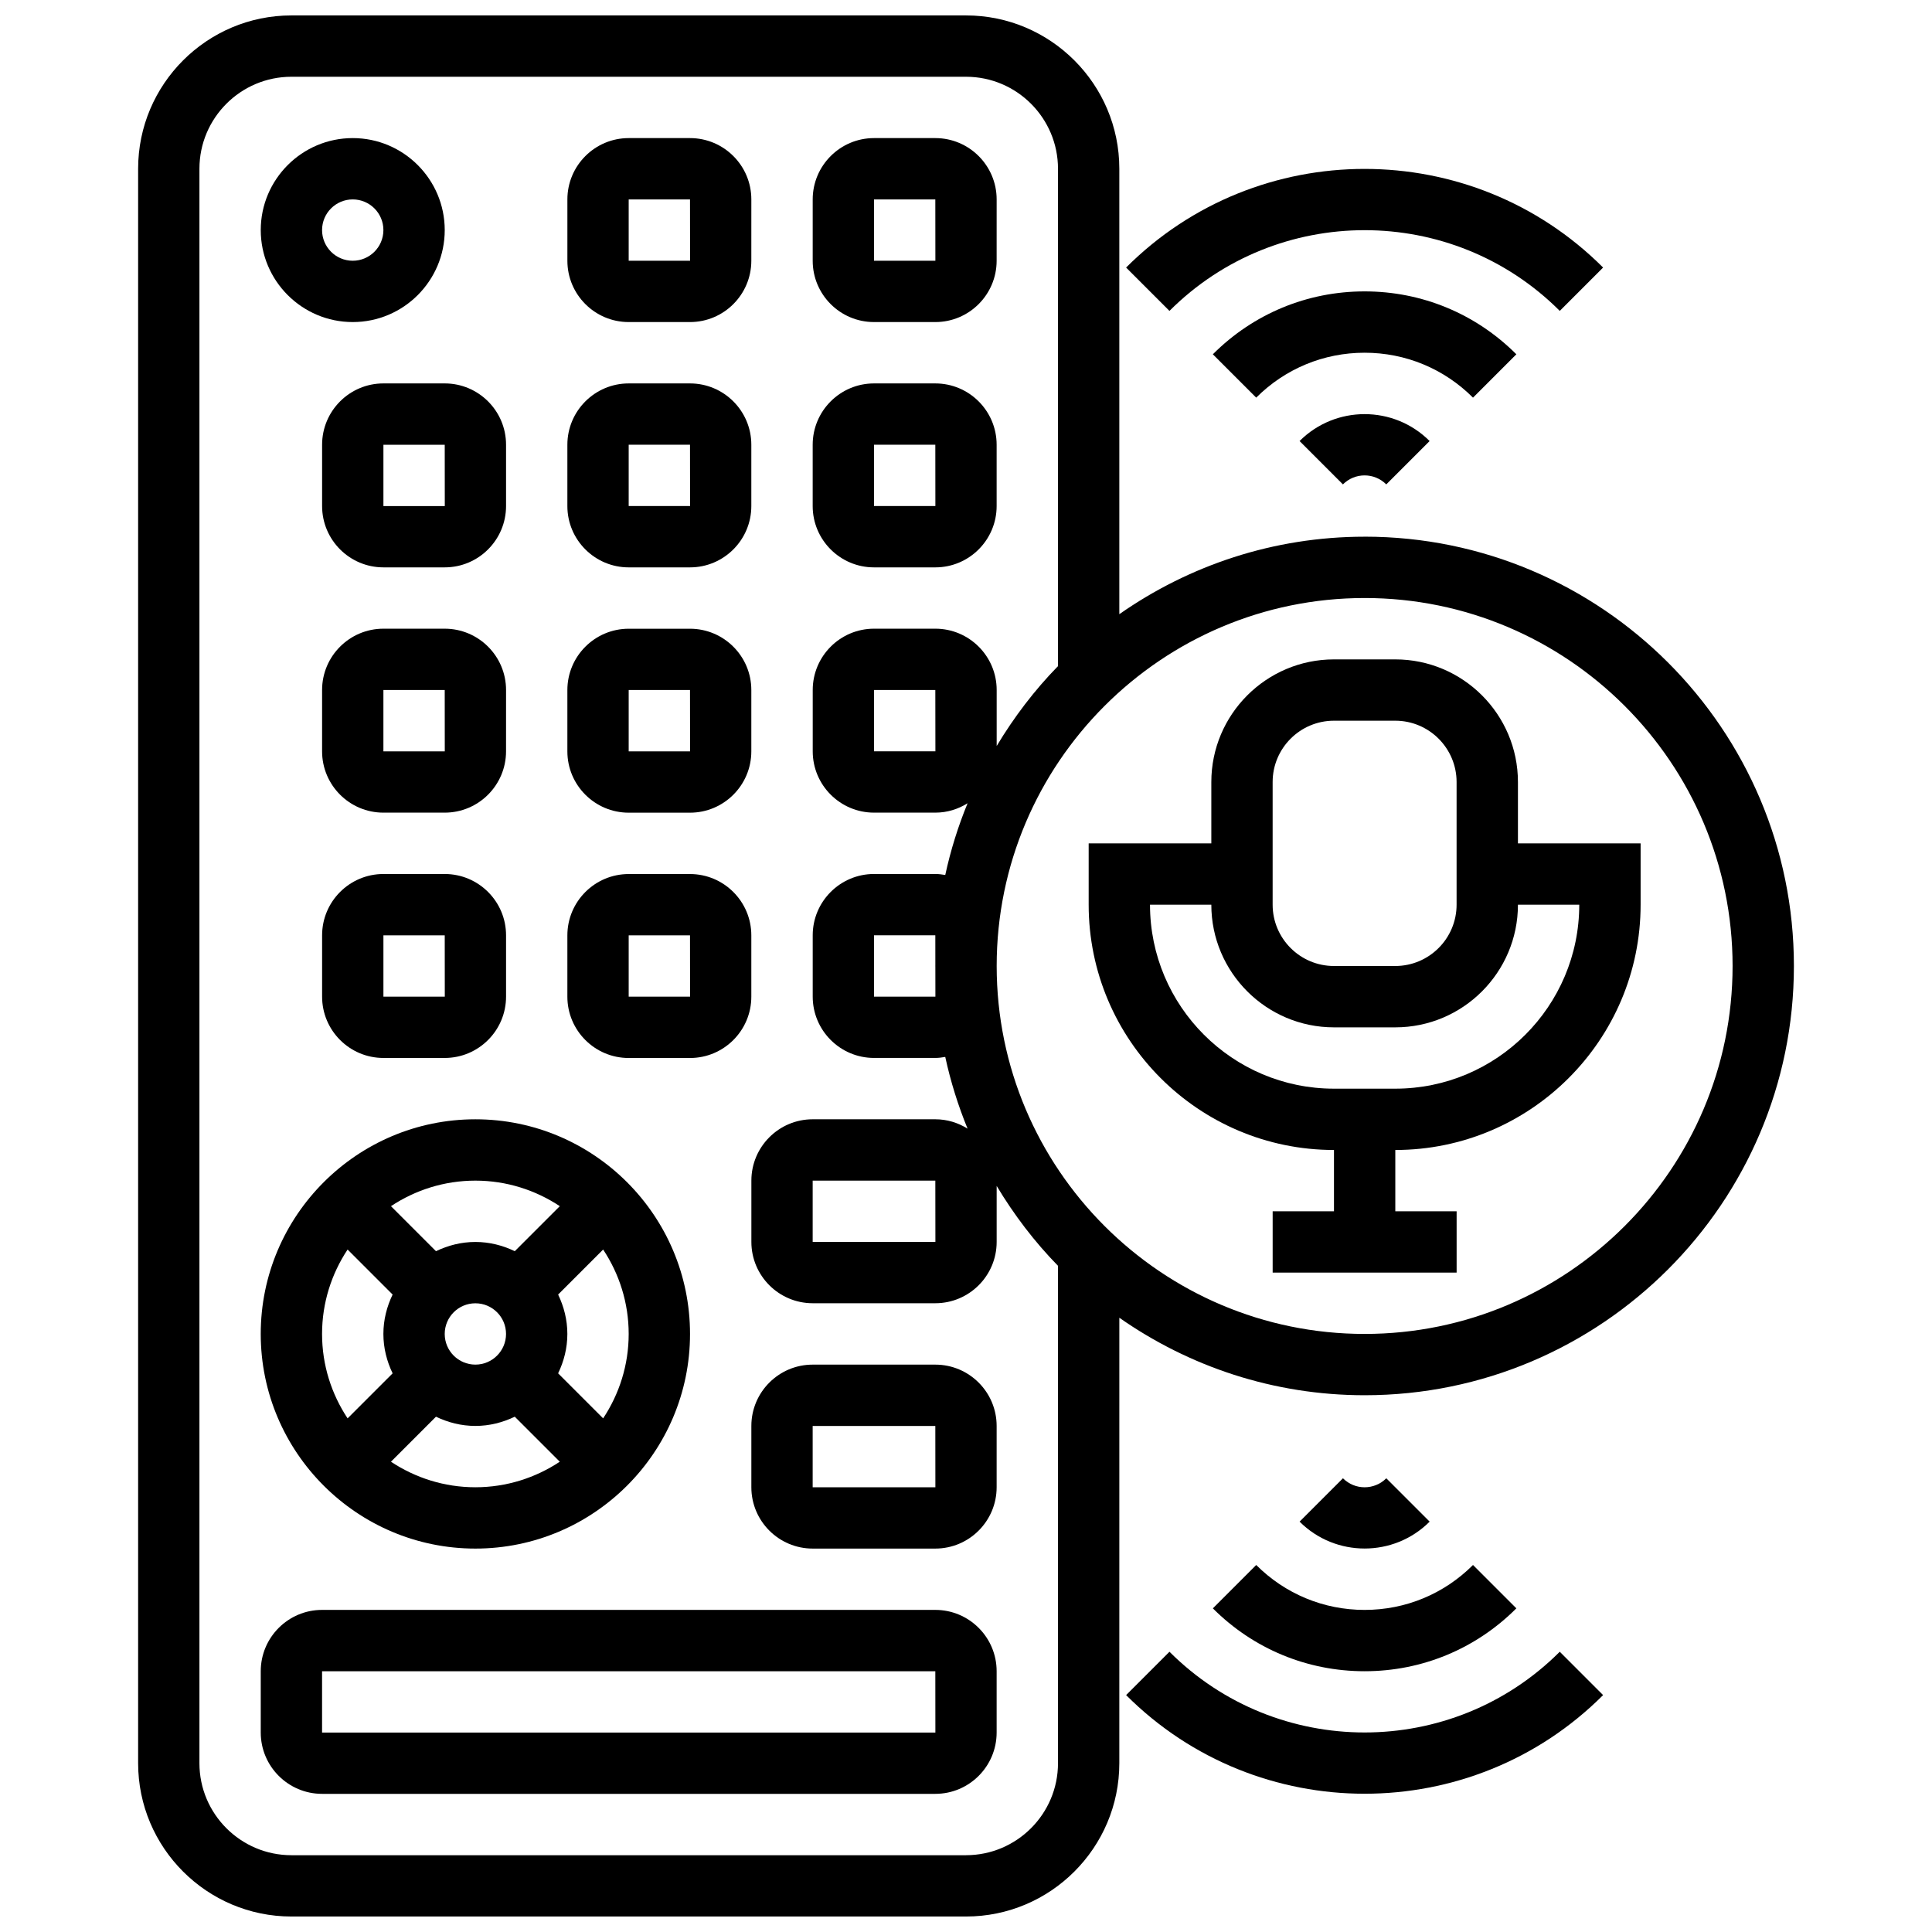 <?xml version="1.0" encoding="UTF-8"?>
<!-- Uploaded to: SVG Repo, www.svgrepo.com, Generator: SVG Repo Mixer Tools -->
<svg width="800px" height="800px" version="1.1" viewBox="144 144 512 512" xmlns="http://www.w3.org/2000/svg">
 <defs>
  <clipPath id="a">
   <path d="m180 148.09h440v503.81h-440z"/>
  </clipPath>
 </defs>
 <path d="m546.27 367.5v-16.25c0-17.926-14.578-32.504-32.504-32.504h-16.25c-17.926 0-32.504 14.578-32.504 32.504v16.25h-32.504v16.25c0 35.844 29.164 65.008 65.008 65.008v16.25h-16.25v16.25h48.754v-16.25h-16.25v-16.25c35.844 0 65.008-29.164 65.008-65.008v-16.25zm-65.008-16.254c0-8.965 7.289-16.25 16.25-16.25h16.25c8.965 0 16.25 7.289 16.25 16.25v32.504c0 8.965-7.289 16.25-16.25 16.25h-16.25c-8.965 0-16.25-7.289-16.25-16.25zm32.504 81.262h-16.25c-26.891 0-48.754-21.867-48.754-48.754h16.25c0 17.926 14.578 32.504 32.504 32.504h16.25c17.926 0 32.504-14.578 32.504-32.504h16.25c0.004 26.887-21.863 48.754-48.754 48.754z"/>
 <path d="m453.92 581.73-11.488 11.488c17.43 17.43 40.312 26.141 63.203 26.141s45.781-8.711 63.203-26.141l-11.488-11.488c-28.523 28.523-74.906 28.523-103.43 0z"/>
 <path d="m465.42 570.23c10.734 10.742 25.02 16.664 40.215 16.664 15.195 0 29.48-5.922 40.215-16.668l-11.488-11.488c-7.672 7.672-17.879 11.906-28.727 11.906-10.848 0-21.055-4.234-28.727-11.906z"/>
 <path d="m522.87 547.25-11.488-11.488c-3.176 3.176-8.312 3.176-11.488 0l-11.488 11.488c4.754 4.754 10.996 7.125 17.234 7.125 6.234 0 12.477-2.371 17.23-7.125z"/>
 <path d="m557.35 226.39 11.488-11.488c-34.852-34.852-91.562-34.852-126.41 0l11.488 11.488c28.535-28.52 74.918-28.52 103.44 0z"/>
 <path d="m545.85 237.89c-10.734-10.742-25.02-16.668-40.215-16.668-15.195 0-29.48 5.922-40.215 16.668l11.488 11.488c7.672-7.668 17.879-11.902 28.727-11.902 10.848 0 21.055 4.234 28.727 11.906z"/>
 <path d="m488.4 260.88 11.488 11.488c3.176-3.176 8.312-3.176 11.488 0l11.488-11.488c-9.504-9.508-24.957-9.508-34.465 0z"/>
 <path d="m237.48 229.35c13.441 0 24.379-10.938 24.379-24.379-0.004-13.438-10.941-24.375-24.379-24.375-13.441 0-24.379 10.938-24.379 24.379 0 13.438 10.938 24.375 24.379 24.375zm0-32.504c4.484 0 8.125 3.641 8.125 8.125 0 4.488-3.641 8.129-8.125 8.129-4.488 0-8.129-3.641-8.129-8.125 0-4.488 3.641-8.129 8.129-8.129z"/>
 <path d="m375.62 229.35h16.25c8.965 0 16.25-7.289 16.25-16.25l0.004-16.254c0-8.965-7.289-16.25-16.25-16.25h-16.25c-8.965 0-16.25 7.289-16.25 16.25v16.25c-0.008 8.965 7.281 16.254 16.246 16.254zm0-32.504h16.25l0.016 16.25-16.266 0.004z"/>
 <path d="m310.61 229.35h16.25c8.965 0 16.25-7.289 16.25-16.25l0.004-16.254c0-8.965-7.289-16.25-16.25-16.25h-16.25c-8.965 0-16.25 7.289-16.25 16.25v16.25c-0.008 8.965 7.281 16.254 16.246 16.254zm0-32.504h16.25l0.016 16.25-16.266 0.004z"/>
 <path d="m375.62 294.36h16.25c8.965 0 16.25-7.289 16.25-16.25v-16.25c0-8.965-7.289-16.25-16.25-16.25h-16.25c-8.965 0-16.25 7.289-16.25 16.25v16.25c-0.004 8.961 7.285 16.25 16.25 16.25zm0-32.504h16.25l0.016 16.25-16.266 0.004z"/>
 <path d="m310.61 294.36h16.25c8.965 0 16.25-7.289 16.25-16.25v-16.25c0-8.965-7.289-16.25-16.25-16.25h-16.25c-8.965 0-16.25 7.289-16.25 16.25v16.25c-0.004 8.961 7.285 16.25 16.25 16.25zm0-32.504h16.25l0.016 16.25-16.266 0.004z"/>
 <path d="m310.61 359.37h16.25c8.965 0 16.25-7.289 16.25-16.25v-16.25c0-8.965-7.289-16.25-16.25-16.25h-16.25c-8.965 0-16.25 7.289-16.25 16.25v16.25c-0.004 8.961 7.285 16.25 16.25 16.25zm0-32.504h16.25l0.016 16.25-16.266 0.004z"/>
 <g clip-path="url(#a)">
  <path d="m505.64 286.23c-24.168 0-46.562 7.629-65.008 20.535v-118.05c0-22.402-18.227-40.629-40.629-40.629h-178.77c-22.402 0-40.629 18.227-40.629 40.629v422.55c0 22.402 18.227 40.629 40.629 40.629h178.77c22.402 0 40.629-18.227 40.629-40.629l0.004-118.05c18.445 12.906 40.84 20.535 65.008 20.535 62.73 0 113.76-51.031 113.76-113.76 0-62.734-51.031-113.77-113.76-113.77zm-105.64 349.42h-178.77c-13.441 0-24.379-10.938-24.379-24.379v-422.55c0-13.441 10.938-24.379 24.379-24.379h178.77c13.441 0 24.379 10.938 24.379 24.379v131.81c-6.223 6.363-11.645 13.496-16.25 21.168v-14.84c0-8.965-7.289-16.25-16.25-16.25h-16.25c-8.965 0-16.25 7.289-16.25 16.25v16.25c0 8.965 7.289 16.25 16.25 16.25h16.25c3.144 0 6.055-0.934 8.539-2.488-2.504 6.094-4.492 12.441-5.914 19.008-0.855-0.141-1.727-0.262-2.629-0.262h-16.25c-8.965 0-16.25 7.289-16.25 16.25v16.25c0 8.965 7.289 16.25 16.25 16.25h16.25c0.902 0 1.77-0.121 2.625-0.27 1.422 6.566 3.414 12.914 5.914 19.008-2.484-1.547-5.394-2.481-8.539-2.481h-32.504c-8.965 0-16.25 7.289-16.25 16.25v16.25c0 8.965 7.289 16.25 16.25 16.25h32.504c8.965 0 16.25-7.289 16.25-16.25v-14.84c4.606 7.68 10.027 14.805 16.25 21.168l0.004 131.82c0 13.441-10.938 24.379-24.375 24.379zm-8.109-292.54h-16.27v-16.25h16.25zm-0.012 57.043 0.012 7.965h-16.27v-16.25h16.25l0.008 7.973c0 0.047-0.008 0.102-0.008 0.152 0 0.055 0.008 0.105 0.008 0.16zm0.012 72.973h-32.523v-16.25h32.504zm113.75 24.379c-53.77 0-97.512-43.742-97.512-97.512s43.742-97.512 97.512-97.512 97.512 43.742 97.512 97.512-43.742 97.512-97.512 97.512z"/>
 </g>
 <path d="m310.61 424.38h16.25c8.965 0 16.25-7.289 16.25-16.25v-16.25c0-8.965-7.289-16.25-16.25-16.25h-16.25c-8.965 0-16.25 7.289-16.25 16.25v16.25c-0.004 8.961 7.285 16.25 16.25 16.25zm0-32.504h16.25l0.016 16.25-16.266 0.004z"/>
 <path d="m245.61 245.61c-8.965 0-16.25 7.289-16.25 16.25v16.25c0 8.965 7.289 16.25 16.25 16.25h16.25c8.965 0 16.25-7.289 16.25-16.25v-16.25c0-8.965-7.289-16.25-16.25-16.25zm0 32.504v-16.25h16.25l0.016 16.25z"/>
 <path d="m278.11 326.86c0-8.965-7.289-16.25-16.25-16.25h-16.254c-8.965 0-16.25 7.289-16.25 16.25v16.25c0 8.965 7.289 16.25 16.25 16.25h16.25c8.965 0 16.25-7.289 16.25-16.25zm-32.504 16.254v-16.25h16.25l0.016 16.25z"/>
 <path d="m261.86 375.62h-16.25c-8.965 0-16.25 7.289-16.25 16.25v16.25c0 8.965 7.289 16.25 16.25 16.25h16.25c8.965 0 16.25-7.289 16.25-16.25v-16.25c0.004-8.961-7.285-16.25-16.25-16.25zm-16.25 32.504v-16.25h16.25l0.016 16.25z"/>
 <path d="m391.87 570.64h-162.52c-8.965 0-16.25 7.289-16.25 16.25v16.25c0 8.965 7.289 16.25 16.25 16.25h162.52c8.965 0 16.25-7.289 16.25-16.25v-16.25c0.004-8.961-7.285-16.25-16.25-16.25zm-162.52 32.504v-16.25h162.52l0.016 16.25z"/>
 <path d="m269.98 554.39c31.359 0 56.883-25.523 56.883-56.883 0-31.359-25.523-56.883-56.883-56.883s-56.883 25.523-56.883 56.883c0 31.359 25.523 56.883 56.883 56.883zm-22.371-23.02 11.93-11.93c3.176 1.527 6.688 2.445 10.441 2.445s7.266-0.918 10.441-2.445l11.93 11.93c-6.43 4.258-14.109 6.769-22.371 6.769-8.266 0-15.945-2.512-22.371-6.769zm30.496-33.859c0 4.484-3.641 8.125-8.125 8.125s-8.125-3.641-8.125-8.125 3.641-8.125 8.125-8.125c4.484-0.004 8.125 3.637 8.125 8.125zm25.734 22.367-11.93-11.93c1.527-3.176 2.445-6.684 2.445-10.438 0-3.754-0.918-7.266-2.445-10.441l11.93-11.93c4.258 6.426 6.769 14.105 6.769 22.371 0 8.262-2.512 15.941-6.769 22.367zm-11.488-56.23-11.93 11.93c-3.18-1.527-6.688-2.445-10.441-2.445s-7.266 0.918-10.441 2.445l-11.93-11.93c6.426-4.258 14.105-6.769 22.371-6.769 8.262 0 15.941 2.512 22.371 6.769zm-56.234 11.492 11.93 11.93c-1.527 3.176-2.445 6.684-2.445 10.441 0 3.754 0.918 7.266 2.445 10.441l-11.93 11.93c-4.258-6.43-6.769-14.109-6.769-22.371 0-8.266 2.512-15.945 6.769-22.371z"/>
 <path d="m391.87 505.64h-32.504c-8.965 0-16.25 7.289-16.25 16.25v16.25c0 8.965 7.289 16.25 16.25 16.25h32.504c8.965 0 16.25-7.289 16.25-16.25v-16.25c0.004-8.961-7.285-16.25-16.25-16.25zm-32.504 32.504v-16.25h32.504l0.016 16.25z"/>
</svg>
